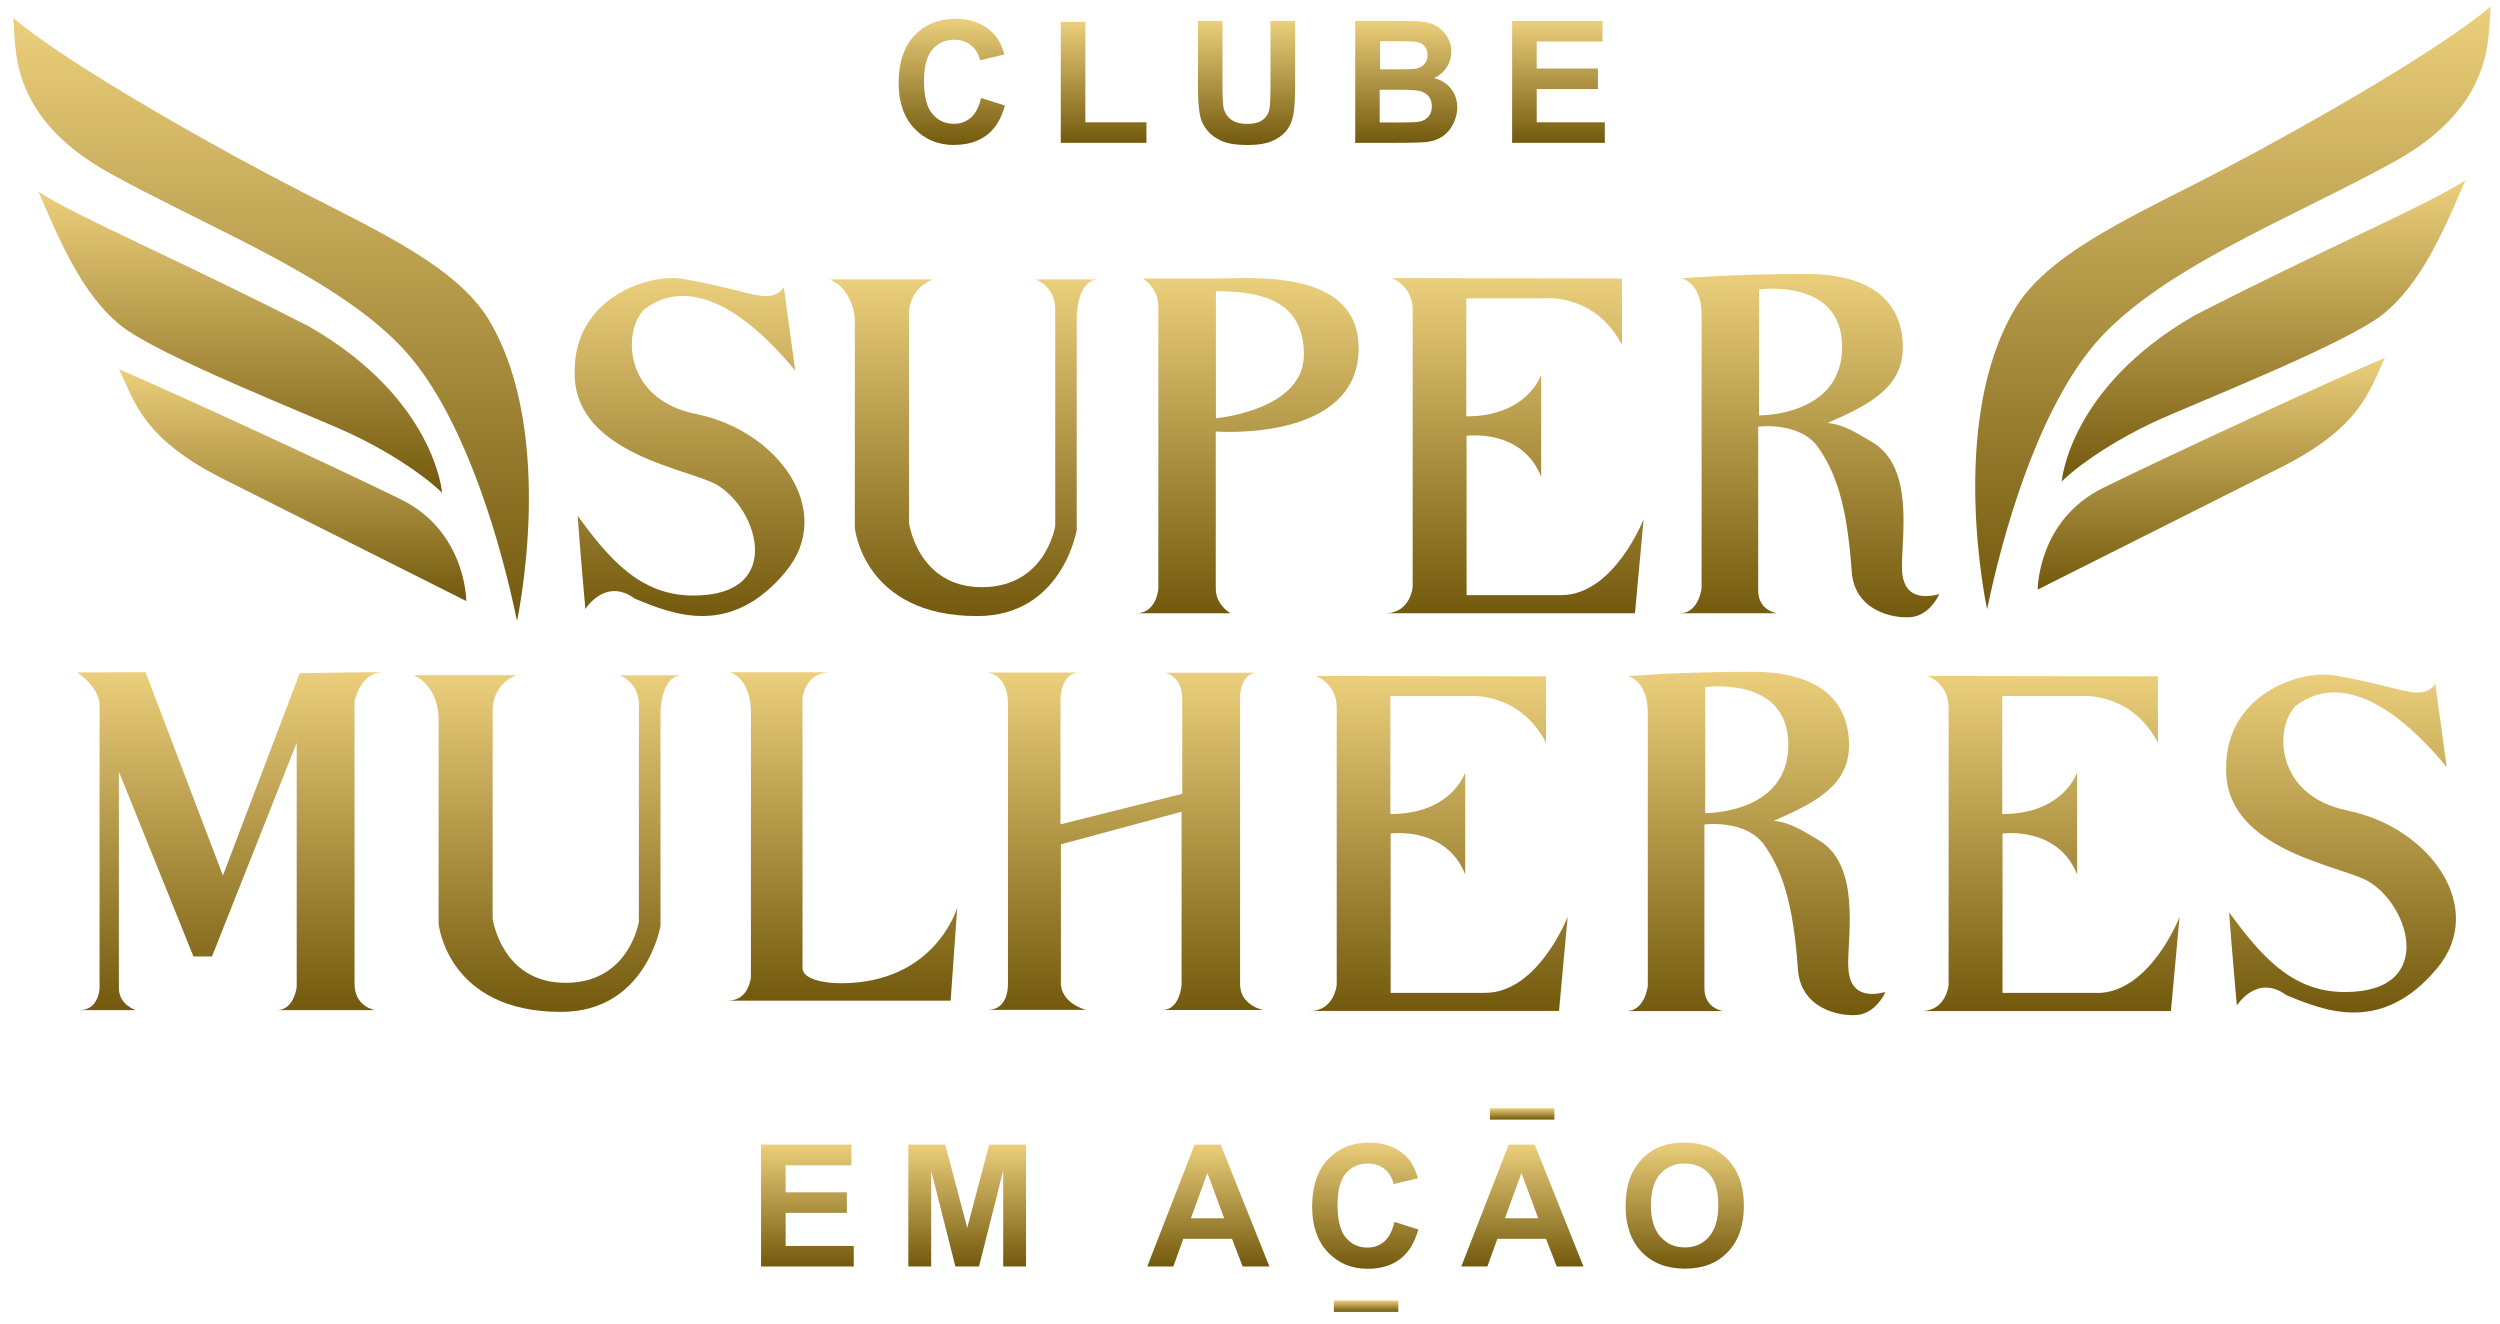 <?xml version="1.0" encoding="UTF-8"?> <svg xmlns="http://www.w3.org/2000/svg" width="185" height="98" viewBox="0 0 185 98" fill="none"><g clip-path="url(#clip0_104_469)"><path d="M58.147 42.29C61.837 37.85 57.647 31.87 51.487 30.63C46.147 29.56 46.057 24.5 47.677 22.89C49.357 21.61 52.997 20.38 58.847 27.42L57.997 21.23C57.997 21.23 57.777 21.88 56.707 21.91C55.697 21.93 53.977 21.22 50.527 20.64C47.927 20.2 42.527 22.09 42.527 27.43C42.337 33.28 50.167 34.57 52.677 35.69C55.947 37.14 58.367 44.1 51.277 44.07C47.327 44.06 45.047 41.3 42.747 38.18C42.897 40.39 43.317 45.07 43.317 45.07C43.317 45.07 44.787 42.69 46.977 44.3C49.807 45.47 54.057 47.22 58.147 42.3V42.29Z" fill="url(#paint0_linear_104_469)"></path><path d="M173.697 59.97C168.357 58.9 168.267 53.84 169.887 52.23C171.567 50.95 175.207 49.72 181.057 56.76L180.207 50.57C180.207 50.57 179.987 51.22 178.917 51.25C177.907 51.27 176.187 50.56 172.737 49.98C170.137 49.54 164.737 51.43 164.737 56.77C164.547 62.62 172.377 63.91 174.887 65.03C178.157 66.48 180.577 73.44 173.487 73.41C169.537 73.4 167.257 70.64 164.957 67.52C165.107 69.73 165.527 74.41 165.527 74.41C165.527 74.41 166.997 72.03 169.187 73.64C172.017 74.81 176.267 76.56 180.357 71.64C184.047 67.2 179.857 61.22 173.697 59.98V59.97Z" fill="url(#paint1_linear_104_469)"></path><path d="M28.337 49.74C26.276 49.74 22.177 49.82 22.177 49.82L16.497 64.79L10.767 49.74L5.707 49.76C5.707 49.76 7.367 50.81 7.367 52.2V73.14C7.367 73.14 7.307 74.75 5.897 74.75H10.056C10.056 74.75 8.797 74.37 8.797 73.11V57.1L14.316 70.78H15.687L21.956 54.97V73.03C21.956 73.03 21.776 74.75 20.486 74.75H27.767C27.767 74.75 26.236 74.53 26.236 72.79V51.89C26.236 51.89 26.666 49.75 28.326 49.75L28.337 49.74Z" fill="url(#paint2_linear_104_469)"></path><path d="M63.257 23.92V39.06C63.257 39.06 63.877 45.59 72.306 45.59C78.626 45.59 79.677 39.22 79.677 39.22V23.33C79.677 23.33 79.727 20.68 81.276 20.68H76.647C76.647 20.68 78.087 21.16 78.087 22.89V38.92C78.087 38.92 77.397 43.45 72.656 43.45C67.916 43.45 67.266 38.7 67.266 38.7V23.36C67.266 23.36 67.106 21.48 69.007 20.68H61.447L61.986 21.02C61.986 21.02 63.267 21.92 63.267 23.93L63.257 23.92Z" fill="url(#paint3_linear_104_469)"></path><path d="M47.276 52.17V68.2C47.276 68.2 46.587 72.73 41.846 72.73C37.106 72.73 36.456 67.98 36.456 67.98V52.64C36.456 52.64 36.297 50.76 38.197 49.96H30.637L31.177 50.3C31.177 50.3 32.456 51.2 32.456 53.21V68.35C32.456 68.35 33.077 74.88 41.507 74.88C47.827 74.88 48.877 68.51 48.877 68.51V52.62C48.877 52.62 48.926 49.97 50.477 49.97H45.846C45.846 49.97 47.286 50.45 47.286 52.18L47.276 52.17Z" fill="url(#paint4_linear_104_469)"></path><path d="M90.017 20.61H84.567C84.567 20.61 85.717 21.25 85.717 22.72V43.53C85.717 43.53 85.647 45.2 84.247 45.38H91.057C91.057 45.38 89.967 44.78 89.967 43.55V31.93C89.967 31.93 100.537 32.76 100.537 25.78C100.537 19.84 92.597 20.61 90.007 20.61H90.017ZM96.487 26.25C96.487 30.38 89.977 30.95 89.977 30.95V21.55C93.127 21.55 96.487 22.12 96.487 26.25Z" fill="url(#paint5_linear_104_469)"></path><path d="M114.377 22.07C114.377 22.07 118.047 21.73 120.027 25.52V20.61L102.987 20.58C102.987 20.58 104.537 21.13 104.537 22.92V43.44C104.537 43.44 104.377 45.38 102.497 45.38H120.987L121.627 38.42C121.627 38.42 119.437 44.04 115.517 44.04H108.527V32.25C108.527 32.25 112.617 31.68 114.047 35.28V27.73C114.047 27.73 113.057 30.81 108.507 30.81V22.08H114.377V22.07Z" fill="url(#paint6_linear_104_469)"></path><path d="M96.877 74.81H115.367L116.007 67.85C116.007 67.85 113.817 73.47 109.897 73.47H102.907V61.68C102.907 61.68 106.997 61.11 108.427 64.71V57.16C108.427 57.16 107.437 60.24 102.887 60.24V51.51H108.757C108.757 51.51 112.427 51.17 114.407 54.96V50.05L97.367 50.02C97.367 50.02 98.917 50.57 98.917 52.36V72.88C98.917 72.88 98.757 74.82 96.877 74.82V74.81Z" fill="url(#paint7_linear_104_469)"></path><path d="M155.177 73.47H148.187V61.68C148.187 61.68 152.277 61.11 153.707 64.71V57.16C153.707 57.16 152.717 60.24 148.167 60.24V51.51H154.037C154.037 51.51 157.707 51.17 159.687 54.96V50.05L142.647 50.02C142.647 50.02 144.197 50.57 144.197 52.36V72.88C144.197 72.88 144.037 74.82 142.157 74.82H160.647L161.287 67.86C161.287 67.86 159.097 73.48 155.177 73.48V73.47Z" fill="url(#paint8_linear_104_469)"></path><path d="M143.487 43.97C142.487 44.23 140.807 44.37 140.747 42.1C140.687 39.82 141.727 34.57 138.517 32.7C137.307 32 136.457 31.42 135.237 31.3C138.467 29.9 140.897 28.6 140.807 25.53C140.717 22.47 138.697 20.27 133.577 20.27C128.457 20.27 124.447 20.59 124.447 20.59C124.447 20.59 125.917 20.93 125.917 23.27V43.53C125.917 43.53 125.707 45.38 124.317 45.38H131.507C131.507 45.38 130.107 45.21 130.107 43.7V31.57C130.107 31.57 133.197 31.17 134.557 33.12C135.797 34.92 136.667 37.17 137.027 42.29C137.227 45.19 140.067 45.78 141.387 45.67C142.707 45.56 143.407 44.22 143.497 43.97H143.487ZM130.167 30.74V21.42C130.167 21.42 136.317 20.54 136.317 25.68C136.317 30.82 130.167 30.74 130.167 30.74Z" fill="url(#paint9_linear_104_469)"></path><path d="M136.767 71.54C136.707 69.26 137.747 64.01 134.537 62.14C133.327 61.44 132.477 60.86 131.257 60.74C134.487 59.34 136.917 58.04 136.827 54.97C136.737 51.91 134.717 49.71 129.597 49.71C124.477 49.71 120.467 50.03 120.467 50.03C120.467 50.03 121.937 50.37 121.937 52.71V72.97C121.937 72.97 121.727 74.82 120.337 74.82H127.527C127.527 74.82 126.127 74.65 126.127 73.14V61.01C126.127 61.01 129.217 60.61 130.577 62.56C131.817 64.36 132.687 66.61 133.047 71.73C133.247 74.63 136.087 75.22 137.407 75.11C138.727 75 139.427 73.66 139.517 73.41C138.517 73.67 136.837 73.81 136.777 71.54H136.767ZM126.187 60.17V50.85C126.187 50.85 132.337 49.97 132.337 55.11C132.337 60.25 126.187 60.17 126.187 60.17Z" fill="url(#paint10_linear_104_469)"></path><path d="M53.907 74.05H70.347L70.837 67.15C70.837 67.15 69.247 72.76 62.217 72.76C61.067 72.76 59.387 72.49 59.387 71.63V51.63C59.387 51.63 59.587 49.75 61.427 49.75H54.037C54.037 49.75 55.567 50.19 55.567 52.69V72.32C55.567 72.32 55.417 74.04 53.907 74.04V74.05Z" fill="url(#paint11_linear_104_469)"></path><path d="M78.507 72.69V62.48L87.436 60.07V72.89C87.436 72.89 87.317 74.74 86.007 74.74H93.466C93.466 74.74 91.766 74.4 91.766 72.84V51.43C91.766 51.43 91.837 49.78 93.067 49.78H86.227C86.227 49.78 87.487 50.05 87.487 51.7V58.74L78.477 61V51.67C78.477 51.67 78.496 49.77 79.876 49.77H73.087C73.087 49.77 74.587 49.89 74.587 52.06V72.76C74.587 72.76 74.707 74.73 73.087 74.73H80.367C80.367 74.73 78.496 74.28 78.496 72.68L78.507 72.69Z" fill="url(#paint12_linear_104_469)"></path><path d="M154.697 25.84C159.327 20.06 169.467 16.22 177.167 11.97C184.867 7.71 184.057 2.44 184.317 0.48C180.147 4.01 168.907 10.31 162.967 13.34C157.027 16.37 151.377 19 149.087 22.88C144.057 31.38 147.047 45.09 147.047 45.09C148.197 39.49 150.687 30.84 154.707 25.83L154.697 25.84Z" fill="url(#paint13_linear_104_469)"></path><path d="M152.567 35.63C154.097 34.14 156.847 32.42 159.307 31.27C162.267 29.89 173.627 25.46 176.397 23.21C179.167 20.95 180.827 17.12 182.437 13.34C179.757 15.13 172.347 18.23 162.397 23.34C153.077 28.7 152.567 35.64 152.567 35.64V35.63Z" fill="url(#paint14_linear_104_469)"></path><path d="M176.487 26.48C172.447 28.18 160.487 33.71 155.637 36.1C150.787 38.48 150.787 43.63 150.787 43.63L168.577 34.69C174.787 31.63 175.347 28.82 176.487 26.48Z" fill="url(#paint15_linear_104_469)"></path><path d="M8.127 12.82C15.827 17.08 25.967 20.92 30.597 26.69C34.617 31.7 37.107 40.35 38.257 45.95C38.257 45.95 41.247 32.24 36.217 23.74C33.917 19.85 28.267 17.23 22.337 14.2C16.407 11.17 5.147 4.86 0.977 1.33C1.237 3.29 0.427 8.56 8.127 12.82Z" fill="url(#paint16_linear_104_469)"></path><path d="M8.887 24.05C11.657 26.31 23.017 30.73 25.977 32.11C28.447 33.26 31.187 34.98 32.717 36.47C32.717 36.47 32.207 29.53 22.887 24.17C12.937 19.08 5.527 15.97 2.847 14.18C4.467 17.97 6.127 21.8 8.887 24.05Z" fill="url(#paint17_linear_104_469)"></path><path d="M29.657 36.95C24.807 34.57 12.847 29.04 8.807 27.33C9.957 29.67 10.507 32.48 16.717 35.54L34.507 44.48C34.507 44.48 34.507 39.33 29.657 36.95Z" fill="url(#paint18_linear_104_469)"></path><path d="M70.617 10.72C71.587 10.72 72.387 10.48 73.017 10C73.647 9.52 74.097 8.79 74.367 7.81L72.597 7.25C72.447 7.91 72.197 8.39 71.847 8.7C71.497 9.01 71.077 9.16 70.597 9.16C69.937 9.16 69.407 8.92 68.997 8.43C68.587 7.95 68.377 7.13 68.377 5.99C68.377 4.92 68.587 4.14 68.997 3.66C69.417 3.18 69.957 2.94 70.627 2.94C71.107 2.94 71.527 3.08 71.857 3.35C72.197 3.62 72.417 3.99 72.527 4.46L74.327 4.03C74.117 3.31 73.817 2.75 73.407 2.37C72.717 1.72 71.817 1.39 70.717 1.39C69.457 1.39 68.437 1.81 67.657 2.64C66.887 3.47 66.497 4.64 66.497 6.14C66.497 7.56 66.887 8.68 67.657 9.5C68.427 10.32 69.417 10.73 70.607 10.73L70.617 10.72Z" fill="url(#paint19_linear_104_469)"></path><path d="M84.837 9.05H80.317V1.62H78.497V10.57H84.837V9.05Z" fill="url(#paint20_linear_104_469)"></path><path d="M89.337 9.65C89.597 9.97 89.947 10.23 90.397 10.43C90.847 10.63 91.496 10.73 92.356 10.73C93.067 10.73 93.647 10.64 94.087 10.46C94.526 10.28 94.886 10.03 95.147 9.73C95.406 9.42 95.597 9.04 95.686 8.6C95.787 8.15 95.837 7.39 95.837 6.31V1.55H94.016V6.54C94.016 7.25 93.987 7.76 93.936 8.07C93.886 8.38 93.727 8.64 93.466 8.85C93.207 9.06 92.817 9.17 92.296 9.17C91.776 9.17 91.386 9.06 91.097 8.84C90.807 8.62 90.617 8.32 90.537 7.95C90.496 7.72 90.466 7.22 90.466 6.44V1.55H88.647V6.36C88.647 7.37 88.707 8.13 88.826 8.65C88.906 9 89.076 9.33 89.337 9.65Z" fill="url(#paint21_linear_104_469)"></path><path d="M105.547 10.51C106.027 10.46 106.437 10.31 106.767 10.08C107.097 9.85 107.357 9.54 107.547 9.15C107.737 8.76 107.837 8.36 107.837 7.95C107.837 7.43 107.687 6.98 107.397 6.59C107.097 6.2 106.677 5.93 106.127 5.77C106.517 5.59 106.827 5.33 107.057 4.98C107.287 4.63 107.397 4.24 107.397 3.82C107.397 3.43 107.307 3.08 107.117 2.76C106.937 2.45 106.697 2.2 106.427 2.01C106.157 1.82 105.837 1.7 105.487 1.64C105.137 1.58 104.607 1.55 103.887 1.55H100.287V10.57H103.357C104.517 10.57 105.247 10.54 105.557 10.51H105.547ZM102.107 3.05H103.157C104.017 3.05 104.537 3.06 104.717 3.08C105.017 3.12 105.247 3.22 105.407 3.4C105.567 3.58 105.637 3.8 105.637 4.08C105.637 4.36 105.547 4.61 105.367 4.78C105.187 4.96 104.947 5.07 104.637 5.1C104.467 5.12 104.027 5.13 103.317 5.13H102.127V3.04L102.107 3.05ZM102.107 6.64H103.577C104.407 6.64 104.947 6.68 105.187 6.77C105.437 6.86 105.627 6.99 105.757 7.18C105.887 7.37 105.957 7.6 105.957 7.87C105.957 8.19 105.867 8.45 105.697 8.64C105.527 8.83 105.307 8.95 105.037 9C104.857 9.04 104.447 9.06 103.787 9.06H102.097V6.65L102.107 6.64Z" fill="url(#paint22_linear_104_469)"></path><path d="M118.757 9.05H113.717V6.59H118.247V5.07H113.717V3.07H118.587V1.55H111.897V10.57H118.757V9.05Z" fill="url(#paint23_linear_104_469)"></path><path d="M58.137 89.75H62.667V88.23H58.137V86.23H63.007V84.7H56.317V93.72H63.177V92.2H58.137V89.75Z" fill="url(#paint24_linear_104_469)"></path><path d="M71.577 90.86L69.947 84.7H67.217V93.72H68.907V86.62L70.697 93.72H72.447L74.237 86.62V93.72H75.927V84.7H73.197L71.577 90.86Z" fill="url(#paint25_linear_104_469)"></path><path d="M88.406 84.7L84.897 93.72H86.826L87.567 91.67H91.166L91.957 93.72H93.936L90.326 84.7H88.397H88.406ZM88.126 90.15L89.347 86.8L90.587 90.15H88.126Z" fill="url(#paint26_linear_104_469)"></path><path d="M102.447 91.86C102.097 92.17 101.677 92.32 101.197 92.32C100.537 92.32 100.007 92.08 99.597 91.59C99.187 91.11 98.977 90.29 98.977 89.15C98.977 88.08 99.187 87.3 99.597 86.82C100.017 86.34 100.557 86.1 101.227 86.1C101.707 86.1 102.127 86.24 102.457 86.51C102.797 86.78 103.017 87.15 103.127 87.62L104.927 87.19C104.717 86.47 104.417 85.91 104.007 85.53C103.317 84.88 102.417 84.55 101.317 84.55C100.057 84.55 99.037 84.97 98.257 85.8C97.487 86.63 97.097 87.8 97.097 89.3C97.097 90.72 97.487 91.84 98.257 92.66C99.027 93.48 100.017 93.89 101.207 93.89C102.177 93.89 102.977 93.65 103.607 93.17C104.237 92.69 104.687 91.96 104.957 90.98L103.187 90.42C103.037 91.08 102.787 91.56 102.437 91.87L102.447 91.86Z" fill="url(#paint27_linear_104_469)"></path><path d="M111.647 84.7L108.137 93.72H110.067L110.807 91.67H114.407L115.197 93.72H117.177L113.567 84.7H111.637H111.647ZM111.367 90.15L112.587 86.8L113.827 90.15H111.367Z" fill="url(#paint28_linear_104_469)"></path><path d="M124.657 84.55C123.927 84.55 123.277 84.67 122.717 84.91C122.297 85.09 121.907 85.36 121.547 85.72C121.197 86.09 120.917 86.5 120.707 86.96C120.437 87.58 120.297 88.35 120.297 89.27C120.297 90.71 120.697 91.83 121.487 92.65C122.277 93.47 123.347 93.88 124.687 93.88C126.027 93.88 127.067 93.47 127.857 92.65C128.647 91.83 129.047 90.69 129.047 89.23C129.047 87.77 128.647 86.62 127.847 85.79C127.047 84.97 125.987 84.55 124.657 84.55ZM126.467 91.53C125.997 92.05 125.407 92.31 124.677 92.31C123.947 92.31 123.357 92.05 122.877 91.52C122.407 90.99 122.167 90.22 122.167 89.2C122.167 88.18 122.397 87.39 122.857 86.87C123.317 86.36 123.917 86.1 124.667 86.1C125.417 86.1 126.017 86.35 126.477 86.86C126.927 87.37 127.157 88.14 127.157 89.17C127.157 90.2 126.927 91 126.457 91.52L126.467 91.53Z" fill="url(#paint29_linear_104_469)"></path><path d="M103.477 96.24H98.707V97.08H103.477V96.24Z" fill="url(#paint30_linear_104_469)"></path><path d="M115.027 82.01H110.257V82.85H115.027V82.01Z" fill="url(#paint31_linear_104_469)"></path></g><defs><linearGradient id="paint0_linear_104_469" x1="51.027" y1="20.579" x2="51.027" y2="45.585" gradientUnits="userSpaceOnUse"><stop stop-color="#EBCF7C"></stop><stop offset="1" stop-color="#73590D"></stop></linearGradient><linearGradient id="paint1_linear_104_469" x1="173.237" y1="49.919" x2="173.237" y2="74.925" gradientUnits="userSpaceOnUse"><stop stop-color="#EBCF7C"></stop><stop offset="1" stop-color="#73590D"></stop></linearGradient><linearGradient id="paint2_linear_104_469" x1="17.021" y1="49.74" x2="17.021" y2="74.75" gradientUnits="userSpaceOnUse"><stop stop-color="#EBCF7C"></stop><stop offset="1" stop-color="#73590D"></stop></linearGradient><linearGradient id="paint3_linear_104_469" x1="71.362" y1="20.68" x2="71.362" y2="45.59" gradientUnits="userSpaceOnUse"><stop stop-color="#EBCF7C"></stop><stop offset="1" stop-color="#73590D"></stop></linearGradient><linearGradient id="paint4_linear_104_469" x1="40.556" y1="49.96" x2="40.556" y2="74.88" gradientUnits="userSpaceOnUse"><stop stop-color="#EBCF7C"></stop><stop offset="1" stop-color="#73590D"></stop></linearGradient><linearGradient id="paint5_linear_104_469" x1="92.392" y1="20.577" x2="92.392" y2="45.38" gradientUnits="userSpaceOnUse"><stop stop-color="#EBCF7C"></stop><stop offset="1" stop-color="#73590D"></stop></linearGradient><linearGradient id="paint6_linear_104_469" x1="112.062" y1="20.58" x2="112.062" y2="45.38" gradientUnits="userSpaceOnUse"><stop stop-color="#EBCF7C"></stop><stop offset="1" stop-color="#73590D"></stop></linearGradient><linearGradient id="paint7_linear_104_469" x1="106.442" y1="50.02" x2="106.442" y2="74.82" gradientUnits="userSpaceOnUse"><stop stop-color="#EBCF7C"></stop><stop offset="1" stop-color="#73590D"></stop></linearGradient><linearGradient id="paint8_linear_104_469" x1="151.722" y1="50.02" x2="151.722" y2="74.82" gradientUnits="userSpaceOnUse"><stop stop-color="#EBCF7C"></stop><stop offset="1" stop-color="#73590D"></stop></linearGradient><linearGradient id="paint9_linear_104_469" x1="133.907" y1="20.27" x2="133.907" y2="45.682" gradientUnits="userSpaceOnUse"><stop stop-color="#EBCF7C"></stop><stop offset="1" stop-color="#73590D"></stop></linearGradient><linearGradient id="paint10_linear_104_469" x1="129.927" y1="49.71" x2="129.927" y2="75.122" gradientUnits="userSpaceOnUse"><stop stop-color="#EBCF7C"></stop><stop offset="1" stop-color="#73590D"></stop></linearGradient><linearGradient id="paint11_linear_104_469" x1="62.372" y1="49.75" x2="62.372" y2="74.05" gradientUnits="userSpaceOnUse"><stop stop-color="#EBCF7C"></stop><stop offset="1" stop-color="#73590D"></stop></linearGradient><linearGradient id="paint12_linear_104_469" x1="83.276" y1="49.77" x2="83.276" y2="74.74" gradientUnits="userSpaceOnUse"><stop stop-color="#EBCF7C"></stop><stop offset="1" stop-color="#73590D"></stop></linearGradient><linearGradient id="paint13_linear_104_469" x1="165.241" y1="0.48" x2="165.241" y2="45.09" gradientUnits="userSpaceOnUse"><stop stop-color="#EBCF7C"></stop><stop offset="1" stop-color="#73590D"></stop></linearGradient><linearGradient id="paint14_linear_104_469" x1="167.502" y1="13.34" x2="167.502" y2="35.64" gradientUnits="userSpaceOnUse"><stop stop-color="#EBCF7C"></stop><stop offset="1" stop-color="#73590D"></stop></linearGradient><linearGradient id="paint15_linear_104_469" x1="163.637" y1="26.48" x2="163.637" y2="43.63" gradientUnits="userSpaceOnUse"><stop stop-color="#EBCF7C"></stop><stop offset="1" stop-color="#73590D"></stop></linearGradient><linearGradient id="paint16_linear_104_469" x1="20.058" y1="1.33" x2="20.058" y2="45.95" gradientUnits="userSpaceOnUse"><stop stop-color="#EBCF7C"></stop><stop offset="1" stop-color="#73590D"></stop></linearGradient><linearGradient id="paint17_linear_104_469" x1="17.782" y1="14.18" x2="17.782" y2="36.47" gradientUnits="userSpaceOnUse"><stop stop-color="#EBCF7C"></stop><stop offset="1" stop-color="#73590D"></stop></linearGradient><linearGradient id="paint18_linear_104_469" x1="21.657" y1="27.33" x2="21.657" y2="44.48" gradientUnits="userSpaceOnUse"><stop stop-color="#EBCF7C"></stop><stop offset="1" stop-color="#73590D"></stop></linearGradient><linearGradient id="paint19_linear_104_469" x1="70.432" y1="1.39" x2="70.432" y2="10.73" gradientUnits="userSpaceOnUse"><stop stop-color="#EBCF7C"></stop><stop offset="1" stop-color="#73590D"></stop></linearGradient><linearGradient id="paint20_linear_104_469" x1="81.667" y1="1.62" x2="81.667" y2="10.57" gradientUnits="userSpaceOnUse"><stop stop-color="#EBCF7C"></stop><stop offset="1" stop-color="#73590D"></stop></linearGradient><linearGradient id="paint21_linear_104_469" x1="92.242" y1="1.55" x2="92.242" y2="10.73" gradientUnits="userSpaceOnUse"><stop stop-color="#EBCF7C"></stop><stop offset="1" stop-color="#73590D"></stop></linearGradient><linearGradient id="paint22_linear_104_469" x1="104.062" y1="1.55" x2="104.062" y2="10.57" gradientUnits="userSpaceOnUse"><stop stop-color="#EBCF7C"></stop><stop offset="1" stop-color="#73590D"></stop></linearGradient><linearGradient id="paint23_linear_104_469" x1="115.327" y1="1.55" x2="115.327" y2="10.57" gradientUnits="userSpaceOnUse"><stop stop-color="#EBCF7C"></stop><stop offset="1" stop-color="#73590D"></stop></linearGradient><linearGradient id="paint24_linear_104_469" x1="59.747" y1="84.7" x2="59.747" y2="93.72" gradientUnits="userSpaceOnUse"><stop stop-color="#EBCF7C"></stop><stop offset="1" stop-color="#73590D"></stop></linearGradient><linearGradient id="paint25_linear_104_469" x1="71.572" y1="84.7" x2="71.572" y2="93.72" gradientUnits="userSpaceOnUse"><stop stop-color="#EBCF7C"></stop><stop offset="1" stop-color="#73590D"></stop></linearGradient><linearGradient id="paint26_linear_104_469" x1="89.416" y1="84.7" x2="89.416" y2="93.72" gradientUnits="userSpaceOnUse"><stop stop-color="#EBCF7C"></stop><stop offset="1" stop-color="#73590D"></stop></linearGradient><linearGradient id="paint27_linear_104_469" x1="101.027" y1="84.55" x2="101.027" y2="93.89" gradientUnits="userSpaceOnUse"><stop stop-color="#EBCF7C"></stop><stop offset="1" stop-color="#73590D"></stop></linearGradient><linearGradient id="paint28_linear_104_469" x1="112.657" y1="84.7" x2="112.657" y2="93.72" gradientUnits="userSpaceOnUse"><stop stop-color="#EBCF7C"></stop><stop offset="1" stop-color="#73590D"></stop></linearGradient><linearGradient id="paint29_linear_104_469" x1="124.672" y1="84.55" x2="124.672" y2="93.88" gradientUnits="userSpaceOnUse"><stop stop-color="#EBCF7C"></stop><stop offset="1" stop-color="#73590D"></stop></linearGradient><linearGradient id="paint30_linear_104_469" x1="101.092" y1="96.24" x2="101.092" y2="97.08" gradientUnits="userSpaceOnUse"><stop stop-color="#EBCF7C"></stop><stop offset="1" stop-color="#73590D"></stop></linearGradient><linearGradient id="paint31_linear_104_469" x1="112.642" y1="82.01" x2="112.642" y2="82.85" gradientUnits="userSpaceOnUse"><stop stop-color="#EBCF7C"></stop><stop offset="1" stop-color="#73590D"></stop></linearGradient><clipPath id="clip0_104_469"><rect width="183.34" height="96.6" fill="white" transform="translate(0.977 0.48)"></rect></clipPath></defs></svg> 
